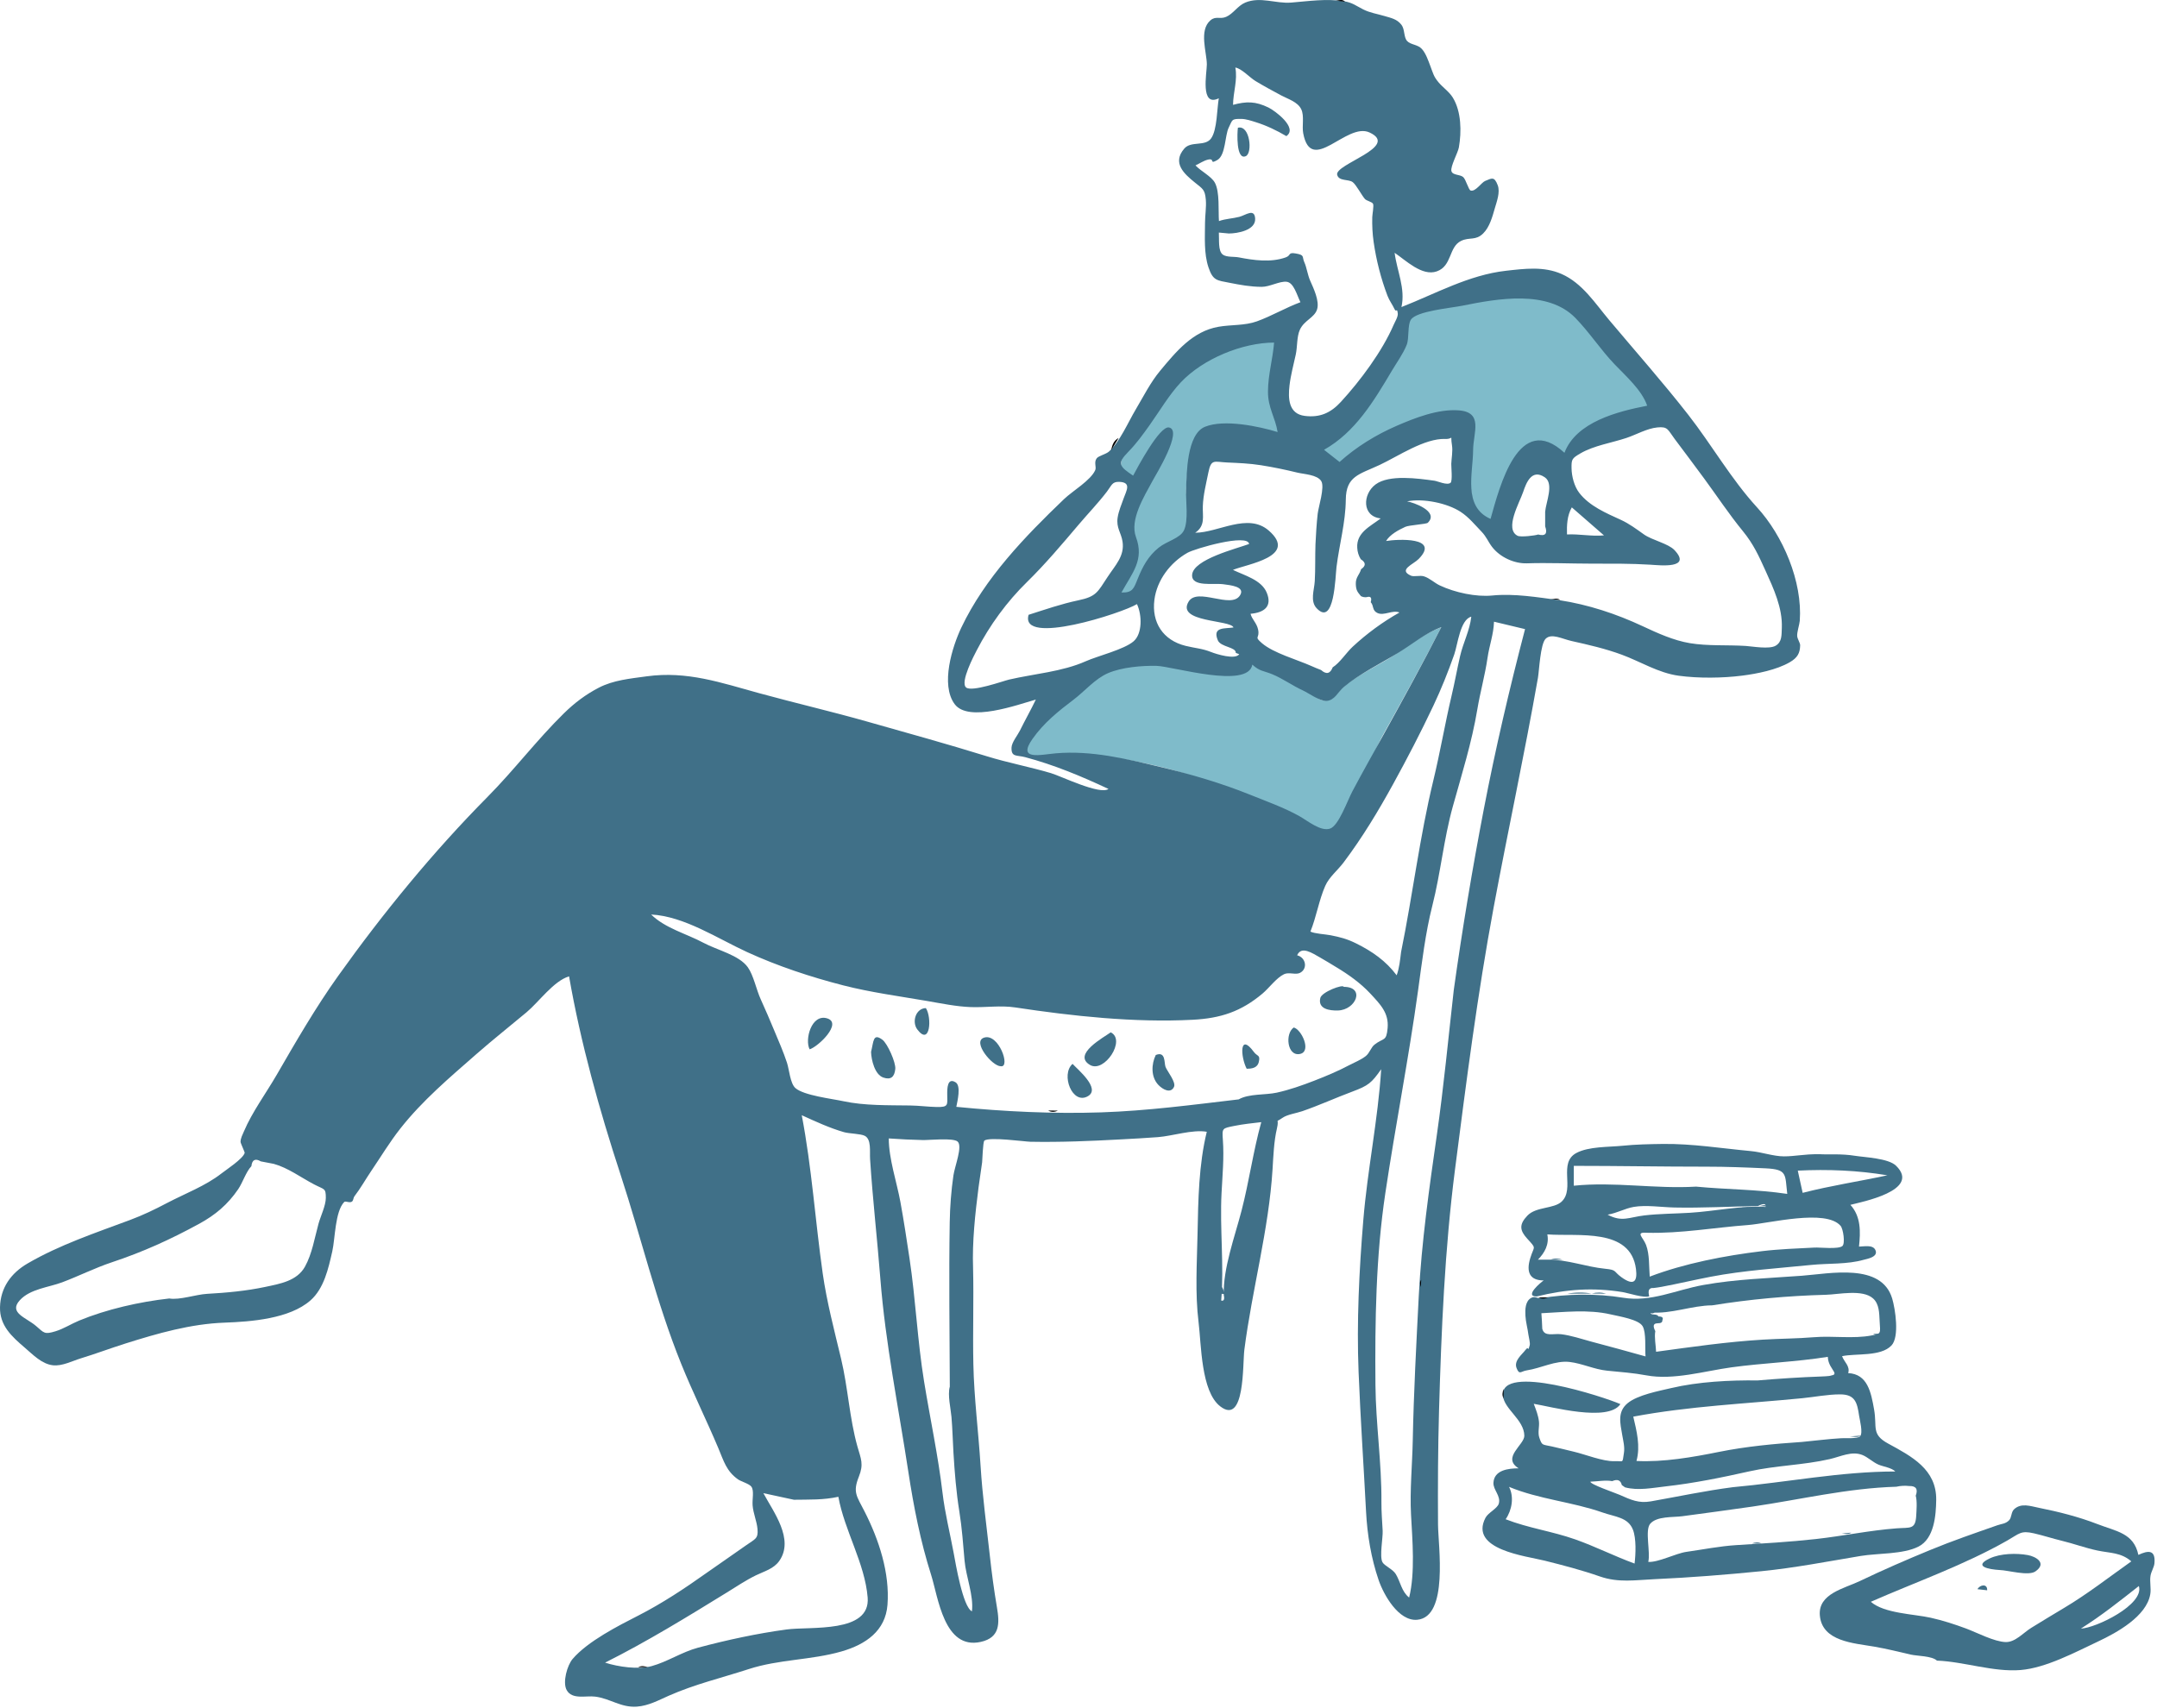 <?xml version="1.0" encoding="utf-8"?>
<svg xmlns="http://www.w3.org/2000/svg" width="889" height="704" viewBox="0 0 889 704" fill="none">
<path fill-rule="evenodd" clip-rule="evenodd" d="M594.005 258.561C586.369 273.489 578.303 288.02 570.158 302.677C565.845 310.435 551.939 342.526 548.348 343.752C544.48 345.072 520.789 331.14 513.989 328.411C501.906 323.561 490.425 318.969 477.804 315.978C463.671 312.629 449.427 310.16 434.767 311.405C428.347 311.951 417.72 313.504 424.101 304.484C428.753 297.907 433.258 291.85 439.576 287.098C444.175 283.639 450.916 277.295 456.3 274.984C461.948 272.56 470.28 273.097 476.351 273.24C482.913 273.395 514.195 283.155 515.916 272.982C519.106 275.885 520.964 274.763 524.62 276.18C528.741 277.778 531.31 280.88 535.402 282.754C538.057 283.97 542.95 288.777 545.902 288.805C549.824 288.844 550.881 285.596 553.698 283.197C560.01 277.823 568.415 274.287 575.263 269.618C581.294 265.505 587.036 261.218 594.005 258.561ZM525.281 140.561C524.745 147.375 526.584 153.708 526.539 160.72C526.52 163.78 526.382 166.839 527.311 169.787C528.145 172.43 527.562 177.177 528.005 179.944C520.199 177.568 505.696 174.044 497.726 177.248C490.106 180.312 489.148 194.479 488.879 201.369C488.696 206.065 490.781 213.3 489.201 217.796C488.464 219.893 488.458 220.57 488.504 220.759L488.51 220.78C488.359 220.702 487.747 220.703 485.59 222.26C483.451 223.802 480.898 224.653 478.784 226.356C474.939 229.457 474.28 232.972 472.383 237.467C470.541 241.832 465.632 245.713 460.151 245.554C464.556 237.571 470.673 230.114 467.163 220.737C464.515 213.66 469.156 205.354 472.807 198.631C474.017 196.404 487.418 179.345 481.479 178.142C477.624 177.36 468.773 195.469 467.079 198.631C462.357 195.438 460.236 191.502 463.87 186.693C466.662 182.999 470.09 179.841 472.807 176.017C477.22 169.811 481.52 162.403 486.76 156.89C495.963 147.21 512.029 140.62 525.281 140.561ZM488.51 220.78C488.561 220.815 488.539 220.849 488.516 220.797L488.51 220.78ZM648.965 129.984C654.846 135.618 662.285 140.291 667.968 146.204C672.942 151.38 679.641 160.086 682.005 167.001C669.878 169.338 649.73 176.497 644.902 189.223C626.042 171.91 618.747 203.561 615.005 216.796C603.967 212.02 606.168 196.12 606.314 186.837C606.428 179.472 610.914 170.756 600.22 170.153C592.23 169.703 584.469 172.958 577.262 176.005C568.269 179.807 558.836 185.496 551.573 192.029L544.005 186.138C556.42 179.168 562.891 165.841 570.158 153.638C572.476 149.748 575.572 145.422 577.262 141.217C578.432 138.309 579.255 132.439 580.537 129.853C582.554 125.789 602.251 124.67 607.469 123.622C621.244 120.857 637.708 119.2 648.965 129.984Z" fill="#7FBBCA"/>
<path fill-rule="evenodd" clip-rule="evenodd" d="M645.826 220.316C650.914 220.055 655.98 221.192 661.068 220.697C656.65 216.848 652.233 213.002 647.815 209.155C645.863 212.582 645.721 216.48 645.826 220.316ZM525.109 141.217C511.939 141.275 495.874 147.89 486.725 157.551C481.878 162.672 477.872 169.547 473.772 175.3C471.023 179.159 468.338 182.884 465 186.276C460.133 191.219 461.527 192.349 467.01 196.072C468.746 192.819 477.948 175.432 481.805 176.214C487.665 177.403 476.347 195.77 475.11 198.058C471.449 204.828 465.537 214.284 468.193 221.423C471.698 230.848 466.616 236.22 462.203 244.25C466.838 244.385 467.294 242.577 468.891 238.625C470.943 233.545 473.181 229.3 477.519 225.788C480.878 223.069 486.372 221.924 487.951 218.64C489.903 214.581 488.678 206.565 488.836 202.049C489.076 195.188 489.094 178.967 496.655 175.918C504.577 172.724 518.82 175.735 526.565 178.101C525.598 172.054 522.548 168.104 522.59 161.385C522.635 154.351 524.572 148.075 525.109 141.217ZM423.933 253.434C430.822 251.253 437.353 248.955 444.441 247.469C451.858 245.912 452.354 244.132 456.535 237.771C459.704 232.95 463.55 229.191 462.652 223.286C462.076 219.498 460.003 217.653 460.626 213.394C461.012 210.754 462.245 207.871 463.135 205.361C464.227 202.281 466.489 198.787 461.229 198.635C458.324 198.551 458.181 200.083 456.216 202.657C452.588 207.41 448.412 211.726 444.551 216.284C437.846 224.199 430.735 232.622 423.25 239.947C415.01 248.008 407.898 257.731 402.572 268.051C401.588 269.956 395.607 281.181 398.159 283.383C400.502 285.404 413.534 280.69 415.911 280.138C426.169 277.757 437.812 276.907 447.503 272.583C452.44 270.379 463.336 267.749 467.236 264.339C470.862 261.17 470.699 253.493 468.595 249.025C462.706 252.688 420.137 266.509 423.933 253.434ZM552.094 190.437C558.968 184.228 567.093 179.247 575.581 175.556C583.173 172.255 592.604 168.575 601.05 169.149C611.574 169.861 607.176 178.338 607.139 185.557C607.09 195.135 602.892 208.933 614.328 213.903C618.062 200.64 625.931 169.278 644.783 186.657C649.601 173.904 666.784 169.589 678.884 167.247C676.69 160.804 670.029 154.972 665.412 150.136C659.636 144.086 655.076 136.996 649.289 131.061C637.857 119.341 617.148 123.105 602.675 126.026C597.845 127 583.84 128.225 581.499 131.773C580.032 133.998 580.852 139.434 579.764 142.154C578.265 145.903 575.704 149.378 573.649 152.84C566.153 165.473 558.526 178.188 545.697 185.421L552.094 190.437ZM594.045 258.495C587.258 261.1 582.265 265.455 576.245 269.122C568.946 273.568 560.386 277.733 553.835 283.226C551.438 285.234 550.091 288.704 546.783 288.929C543.905 289.125 539.52 285.783 536.968 284.613C532.688 282.649 528.6 279.672 524.299 277.92C520.763 276.481 519.199 276.775 516.141 273.977C514.425 284.187 483.216 274.643 476.669 274.487C470.612 274.344 462.301 275.062 456.665 277.495C451.293 279.815 447.094 284.92 442.496 288.399C436.194 293.168 430.18 297.992 425.54 304.594C419.174 313.647 428.778 311.085 435.183 310.538C449.803 309.289 464.024 312.771 478.119 316.131C490.716 319.135 503.158 322.738 515.217 327.608C522 330.347 529.138 332.865 535.517 336.425C538.88 338.303 544.334 342.9 548.192 341.575C551.731 340.36 555.258 330.216 557.403 326.165C561.57 318.3 565.953 310.567 570.255 302.779C578.38 288.068 586.429 273.48 594.045 258.495ZM510.523 453.198C514.706 450.795 521.524 451.443 526.15 450.436C531.377 449.298 536.632 447.445 541.616 445.513C546.663 443.557 551.432 441.555 556.044 439.107C558.153 437.989 560.964 436.886 562.913 435.334C564.484 434.081 565.056 431.756 566.505 430.621C570.283 427.657 571.393 429.517 571.9 423.801C572.449 417.591 568.966 414.075 564.63 409.429C560.747 405.27 555.704 401.676 550.826 398.751C548.668 397.457 546.362 396.001 544.16 394.767C540.829 392.896 536.364 389.787 534.616 393.801C538.257 394.73 539.06 399.381 535.773 401.051C533.969 401.969 531.237 400.621 529.202 401.597C526.061 403.103 523.039 407.306 520.35 409.568C511.524 416.999 503.083 419.785 491.53 420.382C467.391 421.627 442.113 418.874 418.438 415.296C412.345 414.374 406.262 415.373 400.112 415.153C394.128 414.939 387.889 413.63 382.007 412.619C370.677 410.673 358.735 409.072 347.581 406.208C334.091 402.745 320.556 398.264 307.891 392.462C295.743 386.896 282.012 377.699 268.367 376.99C274.189 382.691 282.915 384.887 289.919 388.642C295.643 391.709 304.595 393.679 308.212 398.734C310.566 402.024 311.747 408.067 313.525 411.926C315.492 416.195 317.307 420.532 319.128 424.865C320.957 429.225 322.862 433.587 324.347 438.078C325.267 440.864 325.663 446.639 327.835 448.545C331.299 451.585 342.896 452.934 347.566 453.944C356.284 455.834 366.228 455.582 375.12 455.713C378.795 455.767 382.499 456.269 386.01 456.337C390.941 456.431 390.471 455.577 390.4 451.297C390.36 448.726 390.412 444.051 393.85 446.168C396.193 447.611 394.581 454.001 394.147 456.271C413.775 458.226 434.254 459.209 453.789 458.555C473 457.912 491.546 455.434 510.523 453.198ZM599.164 408.142C602.628 383.271 606.848 357.987 611.572 333.438C616.346 308.632 622.086 284.051 628.542 259.339C624.278 258.318 620.013 257.299 615.748 256.28C615.59 261.487 613.829 266.01 613.078 271.193C612.042 278.348 610.061 285.295 608.875 292.425C606.623 305.98 602.449 319.243 598.772 332.46C595.024 345.936 593.771 359.818 590.328 373.361C587.49 384.519 586.039 396.808 584.455 408.279C580.61 436.105 575.132 463.986 570.963 491.827C567.053 517.929 566.661 544.562 566.886 570.908C567.024 586.993 569.478 603.031 569.349 619.138C569.318 623.119 569.653 627.088 569.86 631.063C570.006 633.868 568.499 641.642 569.777 643.992C570.586 645.479 574.06 646.85 575.29 648.916C577.236 652.183 577.646 656.089 580.771 658.562C583.304 648.345 582.107 634.861 581.553 624.434C581.018 614.388 582.058 604.006 582.263 593.805C582.663 573.795 583.723 554.078 584.749 534.058C585.873 512.104 589.072 489.614 592.195 467.824C595.036 448.012 596.932 427.847 599.164 408.142ZM506.464 96.252C505.091 96.124 503.718 95.997 502.344 95.868C502.549 98.763 501.938 103.449 503.978 104.959C505.524 106.103 508.654 105.727 510.528 106.093C516.67 107.293 523.788 108.298 529.885 106.11C532.254 105.261 530.733 103.929 533.995 104.482C537.925 105.15 536.49 105.772 537.625 108.224C538.499 110.116 538.949 113.335 539.941 115.607C541.269 118.647 543.961 124.086 542.81 127.596C541.692 131.008 537.519 132.039 535.746 135.904C534.426 138.776 534.738 142.952 534.053 146.117C533.139 150.337 531.983 154.541 531.472 158.839C530.83 164.253 531.05 170.607 537.759 171.447C543.986 172.227 548.438 170.226 552.613 165.691C560.588 157.035 569.693 144.814 574.377 133.925C574.924 132.653 576.271 130.529 576.084 129.168C575.713 126.474 575.551 129.2 574.697 127.33C573.882 125.541 572.603 123.918 571.851 121.933C569.146 114.801 567.228 107.326 566.144 99.777C565.652 96.358 565.487 92.98 565.572 89.526C565.599 88.347 566.307 84.807 565.885 84C565.455 83.181 563.211 82.804 562.512 81.992C561.215 80.487 558.988 76.238 557.552 75.112C555.785 73.728 551.832 74.824 551.114 72.071C549.966 67.665 577.138 60.487 564.443 54.608C554.966 50.218 540.429 72.409 537.115 54.947C536.54 51.923 537.635 47.817 536.308 45.045C534.841 41.981 530.85 40.836 528.062 39.345C524.504 37.444 520.909 35.49 517.452 33.409C515.08 31.982 511.663 28.193 509.139 27.846C510.133 32.989 508.227 38.087 508.196 43.219C513.664 41.74 517.427 41.708 522.824 44.34C525.394 45.592 535.078 52.698 530.172 56.116C526.196 53.767 521.944 51.729 517.514 50.347C515.766 49.802 513.584 49.06 511.725 49.022C507.41 48.936 508.017 49.387 506.398 52.64C504.836 55.775 505.171 63.948 501.743 65.95C498.198 68.019 500.932 65.123 497.905 65.791C496.178 66.174 494.297 67.457 492.716 68.183C494.882 70.533 499.253 72.679 500.689 75.29C502.784 79.097 502.058 86.971 502.386 91.135C505.129 90.154 508.016 90.113 510.797 89.384C513.41 88.698 517.035 85.727 517.308 90.094C517.612 94.961 509.919 96.252 506.464 96.252ZM542.165 224.377C542.378 220.172 542.612 215.968 543.08 211.781C543.396 208.969 546.066 200.812 544.557 198.342C542.915 195.656 537.414 195.485 534.767 194.84C529.693 193.603 524.826 192.589 519.668 191.772C514.924 191.022 510.455 190.863 505.675 190.646C500.469 190.411 499.179 189.029 498.028 194.765C497.124 199.276 495.91 203.974 495.742 208.593C495.583 212.927 496.893 216.69 492.596 219.612C502.03 219.612 514.316 211.213 522.924 218.723C535.238 229.463 513.809 232.556 508.158 234.927C512.856 237.21 519.829 239.003 522.04 244.218C524.521 250.062 520.921 252.548 515.411 253.015C515.929 255.268 517.913 256.731 518.504 259.44C519.369 263.412 516.562 262.097 520.143 265.169C524.86 269.213 534.569 271.918 540.352 274.493C541.707 275.099 543.078 275.668 544.464 276.199C546.63 278.128 548.23 277.761 549.264 275.097C552.231 273.219 554.872 269.029 557.504 266.591C563.359 261.168 569.822 256.408 576.781 252.492C573.896 251.298 570.446 253.997 567.678 252.683C565.441 251.621 566.283 249.689 564.944 248.242C565.481 246.355 564.914 245.665 563.242 246.171C562.407 246.261 561.63 246.118 560.911 245.748C559.511 244.013 558.882 243.445 558.789 240.766C558.691 237.923 560.337 236.92 560.969 234.645C563.022 233.245 562.976 231.87 560.829 230.522C559.946 229.079 559.464 227.514 559.385 225.826C558.977 219.556 564.699 217.029 569.063 213.713C561.249 212.854 561.547 203.69 566.954 199.683C572.558 195.53 584.423 197.231 591.199 198.167C592.609 198.361 596.416 200.179 597.841 199.02C598.715 198.309 598.098 192.304 598.138 191.244C598.23 188.838 598.814 185.969 598.431 183.576C597.628 178.563 599.329 181.088 595.721 180.948C587.134 180.615 576.198 188.111 568.644 191.645C560.188 195.601 554.753 196.21 554.665 206.018C554.581 215.306 551.977 224.56 550.84 233.699C550.343 237.691 549.988 258.427 542.683 250.775C539.851 247.807 541.665 243.242 541.875 239.581C542.162 234.544 541.992 229.429 542.165 224.377ZM69.772 535.271C73.953 536.013 80.761 533.613 85.322 533.362C93.296 532.923 101.508 532.164 109.321 530.504C115.433 529.206 122.398 528.063 125.694 522.147C128.64 516.859 129.682 510.238 131.269 504.468C132.111 501.404 134.286 496.961 134.286 493.792C134.286 489.671 133.73 490.483 129.433 488.228C123.993 485.374 118.701 481.398 112.835 479.779C111.06 479.432 109.284 479.092 107.507 478.759C105.208 477.425 103.91 478.081 103.61 480.724C101.366 483.09 100.051 487.451 98.168 490.218C93.876 496.526 88.779 500.826 82.12 504.464C70.137 511.009 58.972 516.06 46.138 520.339C39.065 522.697 32.543 526.006 25.629 528.606C20.091 530.689 12.447 531.323 8.192 535.959C3.392 541.19 10.771 543.092 14.872 546.628C18.232 549.526 18.297 550.191 22.894 548.784C26.319 547.736 29.355 545.732 32.643 544.373C43.908 539.72 57.542 536.624 69.772 535.271ZM327.215 618.243C323.017 617.334 318.818 616.426 314.62 615.52C318.748 623.227 327.432 634.505 321.199 643.426C318.87 646.759 314.996 647.709 311.535 649.4C307.345 651.446 303.478 654.068 299.518 656.506C283.188 666.561 266.592 676.758 249.385 685.386C254.772 687.124 263.054 688.327 268.602 686.812C275.062 685.047 281.043 680.997 287.676 679.226C299.575 676.05 312.099 673.346 324.188 671.717C334.069 670.385 358.803 673.394 357.602 658.533C356.461 644.424 348.033 630.964 345.526 617.016C339.372 618.382 333.502 618.143 327.215 618.243ZM577.454 392.422C582.239 368.936 585.097 345.052 590.742 321.734C593.558 310.102 595.542 298.31 598.292 286.675C599.573 281.262 600.54 275.796 601.786 270.393C603.049 264.923 605.765 259.874 606.387 254.219C601.814 255.351 600.756 265.824 599.37 269.764C596.827 276.993 594.054 283.938 590.787 290.859C585.593 301.859 580.082 312.472 574.223 323.136C568.045 334.385 561.519 345.203 553.801 355.475C551.266 358.85 547.825 361.495 546.19 365.198C543.62 371.022 542.539 377.964 540.084 384.025C541.814 384.902 546.28 385.121 548.4 385.539C552.344 386.318 555.107 387.009 558.895 388.885C565.568 392.188 571.174 396.104 575.633 402.048C576.753 398.997 577.045 395.652 577.454 392.422ZM391.457 571.614C391.378 548.996 391.057 526.183 391.428 503.732C391.53 497.498 392.038 490.772 392.942 484.586C393.509 480.698 396.85 472.432 394.654 470.567C392.777 468.973 382.872 470.023 380.441 469.967C375.726 469.857 371.027 469.647 366.303 469.293C366.303 477.675 369.578 487.194 371.1 495.487C372.518 503.222 373.684 511 374.855 518.77C377.389 535.597 378.11 552.656 380.861 569.529C383.354 584.827 386.643 600.061 388.456 615.356C389.451 623.753 391.464 631.674 393.029 640.066C393.846 644.442 396.826 662.464 400.578 664.237C401.372 657.771 398.131 649.964 397.55 643.427C396.951 636.678 396.487 629.883 395.393 623.098C394.108 615.133 393.459 606.97 392.966 598.907C392.665 593.972 392.574 589.053 392.147 584.123C391.839 580.545 390.485 575.123 391.457 571.614ZM509.332 269.153C509.488 266.69 503.113 266.79 501.926 263.959C499.517 258.21 505.007 259.244 508.382 258.65C507.179 255.453 484.643 256.617 489.894 247.987C493.536 241.999 507.347 251.163 511.038 245.474C513.464 241.736 506.862 241.222 504.243 240.847C500.303 240.283 491.021 242.107 491.326 236.994C491.711 230.57 509.757 226.136 514.819 224.249C514.258 219.85 492.539 226.104 489.396 227.886C482.281 231.923 476.831 239.164 475.787 247.212C474.571 256.577 479.32 263.951 488.673 266.249C492.573 267.207 495.455 267.314 499.063 268.755C501.438 269.701 509.122 272.063 510.749 269.674C510.276 269.5 509.805 269.327 509.332 269.153ZM636.832 210.908C637.192 206.909 640.559 199.382 636.68 196.754C631.252 193.077 629.004 199.137 627.774 202.776C626.27 207.22 619.948 218.098 625.476 220.868C626.761 221.511 632.856 220.762 633.931 220.337C636.925 221.118 637.891 219.996 636.832 216.97V210.908ZM504.374 533.845C504.033 522.915 508.927 509.775 511.7 499.071C514.844 486.942 516.5 474.572 519.83 462.576C516.125 463.022 512.386 463.387 508.726 464.13C503.731 465.144 503.642 464.985 504.001 469.884C504.536 477.24 503.835 484.454 503.455 491.808C502.694 506.533 504.548 521.501 503.315 536.133C504.414 536.412 504.767 535.649 504.374 533.845ZM642.65 247.403C654.649 249.24 666.149 253.044 677.068 258.156C683.087 260.973 689.716 264 696.441 265.125C703.914 266.376 711.839 265.789 719.47 266.272C722.16 266.441 729.232 267.749 731.855 266.166C734.453 264.598 734.25 261.942 734.372 258.775C734.687 250.63 731 242.655 727.685 235.347C724.841 229.078 722.691 224.291 718.278 218.898C712.611 211.971 707.676 204.496 702.369 197.266C698.367 191.816 694.324 186.444 690.245 181.001C687.327 177.104 687.466 175.762 683.068 176.199C678.738 176.629 674.378 179.188 670.299 180.545C664.245 182.559 656.914 183.664 651.393 186.883C647.824 188.965 647.664 189.348 647.706 192.982C647.745 196.366 648.837 200.493 650.86 203.141C655.066 208.637 662.037 211.546 668.019 214.288C671.48 215.873 674.471 218.122 677.552 220.309C680.871 222.668 687.568 224.057 690.108 226.745C697.503 234.573 684.041 233.025 680.28 232.789C672.163 232.279 664.09 232.357 655.913 232.35C646.988 232.344 638.134 231.929 629.334 232.219C624.181 232.389 618.267 229.776 614.928 225.418C613.312 223.308 612.682 221.313 610.568 219.123C607.798 216.255 605.388 213.234 602.018 211.015C596.503 207.385 586.482 205.33 579.917 206.686C582.268 207.014 593.324 210.778 588.457 215.508C587.864 216.084 580.752 216.461 579.207 217.172C576.417 218.453 572.901 220.314 571.265 223.02C576.029 222.221 593.697 221.297 584.684 230.438C582.471 232.682 576.119 234.921 581.525 237.307C582.766 237.855 585.251 237.08 586.849 237.574C589.225 238.309 591.167 240.277 593.393 241.325C599.706 244.303 608.408 246.14 614.996 245.487C624.107 244.583 633.6 246.21 642.65 247.403ZM401.05 522.828C401.361 535.959 400.887 549.168 401.167 562.359C401.466 576.447 403.273 590.253 404.135 604.198C404.908 616.697 406.596 628.957 407.967 641.397C408.755 648.561 409.665 655.413 410.877 662.523C412.013 669.177 412.206 675.04 404.252 676.829C389.043 680.251 386.68 658.372 383.741 649.153C379.353 635.395 376.54 620.952 374.366 606.69C370.319 580.127 364.937 553.935 362.837 527.148C361.544 510.653 359.669 494.326 358.605 477.846C358.396 474.617 359.22 469.641 356.384 468.203C354.678 467.339 349.98 467.332 347.827 466.706C341.828 464.961 336.295 462.391 330.442 459.725C334.596 481.446 335.968 503.058 339.084 524.969C340.737 536.595 343.901 548.642 346.643 560.086C349.484 571.943 350.115 584.711 353.392 596.311C354.836 601.423 356.058 603.507 353.963 608.754C351.393 615.195 353.098 616.737 356.321 623.063C362.25 634.701 366.776 648.437 365.771 661.558C364.951 672.274 356.854 677.883 346.825 680.774C334.279 684.39 321.142 683.962 308.52 688.068C297.523 691.645 286.351 694.287 275.672 699.009C271.366 700.913 267.275 703.172 262.493 703.521C255.936 703.997 251.514 700.192 245.321 699.399C241.45 698.905 235.781 700.752 233.552 696.694C231.783 693.477 233.784 686.457 236.004 683.867C242.238 676.589 254.723 670.248 263.13 665.954C272.82 661.005 282.195 654.809 291.174 648.422C296.615 644.549 302.165 640.832 307.603 636.953C311.2 634.385 312.567 634.368 312.2 630.289C311.907 627.035 310.44 623.88 310.184 620.548C309.988 617.996 310.882 614.518 309.676 612.852C308.789 611.624 305.459 610.758 304.15 609.828C299.362 606.433 298.274 602.234 296.1 597.071C291.161 585.345 285.487 573.947 280.718 562.126C270.478 536.746 264.23 510.058 255.741 484.16C247.069 457.701 239.314 429.924 234.538 402.473C228.146 404.418 222.115 413.024 217.025 417.282C210.148 423.037 203.103 428.603 196.36 434.515C185.307 444.208 174.115 453.634 164.981 465.241C160.58 470.831 156.977 476.848 152.993 482.722C150.692 486.115 148.546 489.955 146.054 493.183C145.654 493.701 145.642 494.765 145.211 495.206C144.261 496.176 142.449 494.884 141.84 495.523C138.085 499.45 138.134 510.601 136.963 515.783C135.351 522.925 133.54 531.137 127.964 536.058C119.35 543.66 103.465 544.838 92.564 545.233C78.574 545.74 65.003 549.638 51.73 553.826C45.539 555.778 39.51 558.062 33.296 559.958C29.722 561.05 25.645 563.226 21.828 562.808C17.225 562.304 13.59 558.43 10.219 555.552C4.825 550.947 -0.17 546.407 0.004 538.852C0.199 530.854 4.531 524.817 11.357 520.844C24.552 513.163 39.31 508.24 53.532 502.933C58.983 500.897 63.649 498.646 68.86 495.906C76.224 492.034 84.7 488.874 91.234 483.762C93.16 482.254 100.239 477.633 100.843 475.249C100.922 474.939 99.153 471.299 99.145 470.722C99.128 469.237 100.007 467.63 100.548 466.359C103.951 458.358 109.659 450.654 114.023 443.11C122.015 429.292 130.038 415.4 139.304 402.404C157.781 376.493 178.537 351.123 200.939 328.504C211.86 317.478 221.297 304.97 232.372 294.096C236.76 289.789 241.392 286.282 246.798 283.486C252.825 280.369 259.59 279.758 266.498 278.807C283.238 276.502 297.218 281.454 312.934 285.764C327.792 289.837 342.666 293.273 357.607 297.515C374.015 302.174 390.255 306.644 406.611 311.721C415.35 314.434 424.341 316.1 433.122 318.703C437.35 319.955 453.335 327.805 456.86 325.227C445.755 320.016 434.378 315.266 422.498 312.121C418.999 311.196 416.764 312.22 416.894 308.202C416.965 306.011 419.428 303.053 420.314 301.249C422.437 296.931 424.841 292.711 426.918 288.38C419.386 290.518 399.141 297.92 393.465 290.268C387.525 282.259 392.484 266.556 396.207 258.714C405.925 238.242 422.452 221.159 438.556 205.728C442.04 202.391 449.549 198.034 451.405 193.785C451.97 192.493 450.741 190.594 452.015 188.916C452.772 187.918 455.815 187.235 457.031 186.159C461.459 182.239 464.992 173.991 468.051 168.852C471.256 163.47 474.143 157.642 478.17 152.813C484.756 144.917 491.556 136.547 502.222 134.7C507.453 133.795 513.009 134.278 518.022 132.471C524.085 130.287 529.846 126.845 535.968 124.582C534.449 121.459 533.218 116.493 530.271 116.153C527.434 115.823 523.273 118.262 520.025 118.244C515.283 118.218 511.234 117.46 506.658 116.556C501.592 115.554 499.923 115.736 498.077 110.241C496.14 104.485 496.628 97.799 496.645 91.82C496.652 88.899 497.232 85.272 496.983 82.404C496.61 78.084 495.769 77.918 492.383 75.17C488.151 71.736 482.934 67.193 488.118 61.228C490.919 58.005 496.675 60.511 499.156 57.048C501.683 53.52 501.561 44.659 502.33 40.515C494.541 44.344 497.397 30.029 497.396 26.585C497.394 21.573 494.035 12.559 498.871 8.389C501.118 6.453 502.787 8.055 505.356 6.942C508.288 5.672 510.134 2.342 513.253 1.051C519.452 -1.516 525.781 1.575 532.146 1.065C539.447 0.48 546.618 -0.649 553.959 0.523C557.437 1.076 558.901 2.397 561.844 3.878C564.674 5.303 567.545 5.692 570.618 6.609C573.354 7.425 575.752 7.837 577.599 10.221C579.061 12.106 578.466 15.278 579.941 16.904C581.396 18.505 584.275 18.273 586.009 20.175C587.674 22 588.67 25.017 589.536 27.289C590.705 30.349 590.842 31.498 592.901 33.947C594.696 36.084 597.28 37.802 598.778 40.24C602.307 45.986 602.397 54.296 601.271 60.76C600.888 62.962 597.698 68.651 598.197 70.525C598.672 72.307 601.664 71.838 603.019 72.966C604.189 73.94 605.219 78.281 606.143 78.546C608.137 79.118 610.597 75.18 612.109 74.589C614.735 73.562 615.834 72.508 617.289 76.379C618.367 79.252 616.865 83.15 616.074 85.892C615.068 89.382 613.956 93.584 611.29 96.223C608.156 99.326 605.647 97.63 602.189 99.3C597.006 101.805 598.535 109.634 592.158 111.872C586.081 114.004 579.385 107.296 574.789 104.212C575.741 111.698 579.325 118.912 577.604 126.584C591.582 121.108 605.406 113.337 620.638 111.624C628.405 110.751 636.251 109.716 643.583 112.941C652.165 116.714 657.424 125.039 663.233 131.956C674.15 144.956 685.352 157.592 695.83 171.01C705.441 183.319 713.544 197.581 724.123 209.107C734.849 220.795 742.945 239.757 741.77 255.942C741.664 257.403 740.533 260.721 740.71 262.297C740.848 263.503 741.945 265.033 741.928 266.006C741.868 269.281 740.785 271.167 737.664 272.984C732.252 276.135 724.188 277.731 718.073 278.513C709.947 279.552 699.995 279.664 691.866 278.554C683.482 277.407 676.112 272.715 668.401 269.878C661.638 267.389 654.845 265.835 647.739 264.248C643.819 263.371 639.479 260.946 637.056 263.294C634.832 265.451 634.37 276.519 633.852 279.462C628.229 311.36 621.547 342.178 615.629 373.915C608.922 409.886 604.335 445.845 599.671 482.122C595.431 515.098 594.045 548.448 593.097 581.393C592.644 597.109 592.579 612.656 592.675 628.385C592.729 637.193 597.132 666.594 584.075 667.719C576.402 668.383 570.264 657.381 568.208 651.382C565.119 642.369 563.51 632.662 563.017 623.193C562.021 604.025 560.715 584.842 559.941 565.665C559.104 544.89 560.169 523.731 561.877 503.023C563.596 482.177 567.927 461.635 569.255 440.758C565.27 446.445 563.994 447.514 557.357 449.991C550.411 452.584 543.729 455.651 536.72 458.069C534.336 458.891 530.615 459.407 528.66 460.753C525.053 463.237 527.423 460.419 526.271 465.254C525.041 470.419 524.809 476.621 524.482 481.928C522.947 506.839 516.046 531.572 512.863 556.35C512.095 562.333 513.191 587.729 502.895 579.725C494.966 573.561 495.123 554.2 493.995 545.131C492.493 533.042 493.33 520.613 493.567 508.451C493.838 494.6 494.07 480.073 497.375 466.548C491.462 465.536 483.237 468.293 477.285 468.757C472.131 469.158 466.995 469.413 461.87 469.695C449.648 470.366 437.06 470.902 424.632 470.662C422.369 470.618 407.588 468.549 405.699 470.217C405.086 470.759 404.898 478.211 404.784 479.121C404.349 482.546 403.759 485.966 403.319 489.372C401.915 500.257 400.648 511.946 401.05 522.828Z" fill="#407088"/>
<path fill-rule="evenodd" clip-rule="evenodd" d="M620.551 626.279C629.878 629.924 639.778 631.247 649.184 634.568C657.593 637.536 665.402 641.527 673.682 644.545C674.167 640.704 674.424 634.199 673.006 630.579C670.998 625.453 665.713 625.327 660.509 623.501C647.843 619.058 634.52 618.121 621.946 612.929C624.099 617.074 623.138 622.561 620.551 626.279ZM781.562 612.874C761.417 613.465 742.166 618.152 722.313 621.052C712.652 622.461 702.982 623.72 693.312 625.037C689.591 625.542 682.809 624.946 680.104 628.167C677.862 630.837 680.319 639.944 679.323 643.856C683.395 644.156 690.624 640.353 695.043 639.723C701.925 638.745 708.716 637.374 715.668 636.938C726.68 636.244 737.5 635.654 748.493 634.428C759.672 633.182 770.489 630.866 781.757 630.02C787.235 629.607 789.439 630.634 789.761 624.852C789.888 622.591 790.198 618.806 789.564 616.577C790.577 613.836 789.678 612.506 786.867 612.584C785.082 612.382 783.314 612.479 781.562 612.874ZM742.6 594.418C748.048 593.908 753.518 593.175 758.979 592.868C760.086 592.805 765.704 593.143 766.621 592.113C767.919 590.657 766.473 585.33 766.235 583.681C765.425 578.076 764.53 574.817 758.415 574.804C753.255 574.792 747.913 575.883 742.773 576.386C719.44 578.673 696.225 579.639 673.149 583.982C674.554 589.963 676.148 596.135 674.468 602.252C685.538 602.823 697.691 600.693 708.51 598.507C719.567 596.274 731.299 595.165 742.6 594.418ZM705.67 538.1C697.333 538.138 688.522 541.81 680.296 540.991C680.173 542.521 682.806 541.251 683.533 542.683C685.086 542.687 685.627 543.194 685.153 544.206C685.181 544.896 684.829 545.301 684.093 545.418C683.73 545.451 683.367 545.481 683.006 545.513C681.415 545.564 681.154 546.637 682.225 548.734C681.765 551.332 682.455 554.631 682.555 557.239C697.338 555.227 711.7 553.135 726.587 552.237C733.616 551.813 740.639 551.815 747.658 551.236C755.382 550.6 763.813 551.964 771.363 550.518C775.4 549.745 774.977 549.799 774.683 544.549C774.503 541.361 774.57 537.575 771.973 535.249C767.637 531.363 757.763 533.609 752.577 533.746C736.96 534.158 721.078 535.609 705.67 538.1ZM714.203 613.061C736.536 611.033 758.7 606.591 781.16 606.591C779.572 605.004 776.113 604.595 774.137 603.729C771.883 602.743 769.756 600.642 767.554 599.78C763.135 598.05 758.638 600.454 754.099 601.492C743.15 603.999 731.916 604.085 720.949 606.544C709.612 609.086 698.127 611.429 686.58 612.722C681.082 613.337 675.183 614.584 669.75 613.132C669.31 612.816 668.866 612.501 668.426 612.186C667.951 610.164 666.633 609.625 664.471 610.567C661.725 610.044 658.229 610.719 655.464 610.788C655.352 611.892 665.564 615.355 667.512 616.212C672.203 618.278 675.385 619.791 680.396 618.906C691.679 616.913 702.777 614.534 714.203 613.061ZM635.642 547.768C636.515 551.171 640.18 549.623 643.335 549.998C647.569 550.499 651.783 551.96 655.885 553.062C663.333 555.064 670.785 557.038 678.202 559.154C677.91 556.157 678.573 549.339 676.989 546.681C675.328 543.894 667.453 542.673 663.785 541.823C654.541 539.685 644.667 540.902 635.276 541.352C635.441 543.488 635.565 545.626 635.642 547.768ZM724.439 569.053C733.21 568.31 741.991 567.733 750.787 567.424C760.844 567.072 753.534 565.465 753.322 559.331C740.104 561.44 726.77 561.856 713.593 563.658C702.677 565.153 689.672 569.054 678.537 566.958C673.286 565.97 667.923 565.589 662.337 565.031C657.066 564.504 652.093 562.048 646.886 561.438C641.042 560.753 635.071 564.039 629.257 564.906C626.792 565.275 626.22 566.946 625.056 563.98C623.85 560.903 627.306 558.388 628.667 556.549C630.256 554.4 629.596 557.889 630.479 554.533C630.726 553.592 630.055 551.23 629.932 550.216C629.621 547.655 628.816 544.876 628.691 542.32C628.575 539.973 628.555 536.389 631.104 535.018C632.659 534.182 633.762 535.402 635.118 535.166C645.703 533.325 658.153 533.174 668.888 534.951C680.525 536.876 690.541 531.778 702.011 529.711C715.466 527.287 729.063 526.924 742.635 525.899C754.24 525.024 775.442 520.482 779.863 535.304C781.115 539.504 782.939 551.065 779.57 554.639C775.151 559.331 764.918 557.834 759.203 559.053C760.058 561.485 762.602 563.138 761.722 566.034C769.731 566.413 771.147 573.977 772.402 581.04C773.7 588.346 771.167 591.251 778.15 595.056C787.883 600.358 798.193 605.713 798.002 618.342C797.907 624.692 797.196 634.268 790.676 637.563C784.299 640.785 773.913 640.241 766.884 641.41C753.272 643.677 739.612 646.337 725.917 647.697C711.335 649.147 696.51 650.336 681.903 650.984C673.945 651.338 667.07 652.54 659.384 649.862C651.827 647.229 644.435 645.307 636.638 643.352C628.941 641.424 605.378 638.826 612.244 625.663C613.342 623.557 617.097 621.882 617.704 619.89C618.682 616.678 615.377 614.17 615.516 611.267C615.768 605.956 621.76 605.289 625.898 605.289C618.806 600.853 628.304 595.601 628.248 591.836C628.148 585.2 619.896 580.894 619.429 575.331C618.294 561.796 661.233 575.89 667.842 578.818C662.755 586.361 639.155 579.834 632.126 578.69C633.085 581.208 634.001 583.473 634.279 586.052C634.504 588.153 633.701 590.554 634.436 592.669C635.596 596.014 635.556 595.374 639.662 596.285C642.701 596.959 645.705 597.739 648.733 598.453C653.385 599.551 660.702 602.496 665.311 602.335C669.353 602.194 668.555 603.447 669.296 598.957C669.695 596.544 669.015 593.979 668.608 591.616C667.759 586.661 666.517 581.973 670.844 578.418C674.969 575.028 683.665 573.415 688.724 572.219C699.955 569.566 712.916 568.916 724.439 569.053Z" fill="#407088"/>
<path fill-rule="evenodd" clip-rule="evenodd" d="M777.88 484.497C765.683 482.453 753.291 481.95 740.95 482.569C741.619 485.623 742.288 488.676 742.958 491.727C754.519 488.75 766.247 487.006 777.88 484.497ZM678.703 508.185C673.812 507.827 677.215 510.014 678.422 513.216C679.907 517.149 679.589 522.122 679.93 526.262C694.241 520.805 710.892 517.611 726.108 515.774C733.324 514.904 740.644 514.654 747.901 514.282C750.045 514.172 757.792 515.07 759.361 513.627C760.526 512.553 759.708 506.633 758.589 505.326C752.499 498.228 728.956 504.357 720.439 504.993C706.474 506.036 692.765 508.532 678.703 508.185ZM699.029 489.16C711.701 490.378 723.937 490.262 736.609 492.16C735.649 484.105 736.797 482.049 727.659 481.622C719.516 481.242 711.399 480.934 703.293 480.938C685.067 480.948 666.883 480.6 648.636 480.6V488.786C665.512 487.057 682.12 490.178 699.029 489.16ZM638.094 519.263C646.091 519.229 653.65 522.247 661.648 523.029C666.435 523.497 664.931 524.091 668.252 526.494C673.424 530.238 674.914 528.244 674.265 523.156C672.068 505.947 650.279 509.806 637.723 508.85C638.548 512.953 636.651 516.434 633.857 519.263H638.094ZM724.536 497.168C713.033 497.355 701.516 498.008 690.094 497.77C684.981 497.663 678.357 496.65 673.346 497.521C669.675 498.16 666.605 500.029 662.579 500.724C668.492 503.91 671.491 501.757 677.708 501.032C683.921 500.309 690.225 500.323 696.463 499.946C706.706 499.325 717.625 496.872 727.717 497.539C727.901 496.117 726.842 495.994 724.536 497.168ZM633.3 534.44C628.022 534.429 635.283 528.427 636.237 527.831C630.393 527.831 628.979 524.327 630.672 518.697C632.267 513.393 633.447 515.017 629.434 510.601C626.413 507.275 625.955 504.825 629.517 501.108C633.141 497.326 640.481 498.396 643.692 495.273C649.159 489.96 642.104 479.376 649.679 475.305C654.8 472.555 663.053 472.896 668.707 472.314C674.171 471.753 679.827 471.644 685.327 471.57C697.318 471.406 709.773 473.417 721.71 474.523C726.062 474.926 730.955 476.684 735.243 476.688C739.616 476.693 744.196 475.718 748.711 475.83C753.959 475.962 759.016 475.575 764.428 476.437C768.576 477.098 778.259 477.445 781.428 480.528C791.991 490.801 766.943 495.519 762.634 496.674C767.02 501.479 766.838 507.83 766.176 513.879C768.264 513.879 771.864 512.971 772.944 515.312C774.287 518.22 769.319 518.976 768.144 519.315C761.386 521.266 753.477 520.732 746.513 521.441C732.59 522.857 718.835 523.675 705.056 526.312C698.342 527.598 691.667 529.189 684.957 530.44C683.799 530.657 682.634 530.83 681.464 530.961C679.668 530.807 679.087 531.934 679.721 534.347C677.858 535.256 670.914 532.99 668.767 532.643C656.475 530.648 645.478 531.477 633.3 534.44Z" fill="#407088"/>
<path fill-rule="evenodd" clip-rule="evenodd" d="M881.519 653.806C873.591 660.045 866.221 665.932 857.635 671.354C863.704 671.164 883.889 661.485 881.519 653.806ZM878.423 643.637C874.095 639.918 869.797 640.299 864.441 639.172C859.509 638.134 854.716 636.347 849.794 635.157C845.931 634.224 842.108 632.962 838.259 632.08C832.823 630.834 832.287 632.205 827.289 635.053C809.563 645.156 789.726 652.105 771.055 660.304C776.537 665.131 788.869 665.339 795.72 666.878C800.723 668 805.483 669.535 810.274 671.312C814.736 672.969 821.924 676.779 826.628 676.905C830.6 677.013 833.829 673.104 837.248 670.999C841.746 668.229 846.224 665.508 850.757 662.806C860.35 657.091 869.319 650.086 878.423 643.637ZM798.312 684.557C796.266 682.588 790.107 682.675 787.541 682.074C782.487 680.893 777.507 679.665 772.385 678.779C764.074 677.341 750.945 676.697 750.042 665.915C749.29 656.954 760.117 654.828 766.45 651.792C775.973 647.225 785.689 643.01 795.454 638.983C804.609 635.208 813.898 632.016 823.22 628.754C825.038 628.117 826.514 628.205 827.998 626.75C829.169 625.601 828.808 623.372 830.091 622.173C833.029 619.425 836.842 620.87 840.373 621.575C848.392 623.174 856.718 625.275 864.363 628.241C872.308 631.325 879.414 631.968 881.322 640.975C885.384 639.069 888.44 638.792 887.954 644.393C887.812 646.039 886.617 647.828 886.33 649.525C885.908 652.027 886.647 654.665 886.229 657.173C884.709 666.294 872.411 673.05 864.79 676.632C855.393 681.048 843.268 687.573 832.776 688.434C821.596 689.354 809.412 684.963 798.312 684.557Z" fill="#407088"/>
<path fill-rule="evenodd" clip-rule="evenodd" d="M656.005 533.239C652.672 533.26 649.336 533.281 646.005 533.302C649.331 532.677 652.665 532.67 656.005 533.239Z" fill="#407088"/>
<path fill-rule="evenodd" clip-rule="evenodd" d="M461.005 180.561C460.005 182.226 459.006 183.892 458.005 185.561C458.346 183.412 459.108 181.572 461.005 180.561Z" fill="black"/>
<path fill-rule="evenodd" clip-rule="evenodd" d="M656.005 581.035C658.009 581.053 660.012 581.069 662.005 581.088C659.997 581.072 658.002 581.054 656.005 581.035Z" fill="#407088"/>
<path fill-rule="evenodd" clip-rule="evenodd" d="M702.005 472.25C699.67 472.124 697.338 471.997 695.005 471.871C697.338 471.997 699.67 472.124 702.005 472.25Z" fill="#407088"/>
<path fill-rule="evenodd" clip-rule="evenodd" d="M662.005 533.289C660.004 533.27 658.003 533.252 656.005 533.233C658.012 532.686 660.013 532.705 662.005 533.289Z" fill="#407088"/>
<path fill-rule="evenodd" clip-rule="evenodd" d="M741.589 249.561C741.533 247.56 741.477 245.559 741.42 243.561C741.478 245.563 741.533 247.561 741.589 249.561Z" fill="black"/>
<path fill-rule="evenodd" clip-rule="evenodd" d="M401.566 551.561C401.525 549.893 401.484 548.226 401.443 546.561C401.485 548.229 401.525 549.894 401.566 551.561Z" fill="black"/>
<path fill-rule="evenodd" clip-rule="evenodd" d="M456.005 470.059C457.343 470.06 458.678 470.061 460.005 470.064C458.666 470.064 457.335 470.061 456.005 470.059Z" fill="black"/>
<path fill-rule="evenodd" clip-rule="evenodd" d="M635.005 110.881C633.337 111.002 631.671 111.122 630.005 111.243C631.672 111.122 633.339 111.002 635.005 110.881Z" fill="black"/>
<path fill-rule="evenodd" clip-rule="evenodd" d="M761.005 476.08C759.005 476.067 757.004 476.054 755.005 476.041C757.004 476.054 759.005 476.067 761.005 476.08Z" fill="#407088"/>
<path fill-rule="evenodd" clip-rule="evenodd" d="M592.58 599.561C592.53 598.225 592.479 596.889 592.431 595.561C592.48 596.897 592.53 598.23 592.58 599.561Z" fill="black"/>
<path fill-rule="evenodd" clip-rule="evenodd" d="M594.559 548.561C594.523 547.226 594.487 545.891 594.451 544.561C594.488 545.895 594.524 547.228 594.559 548.561Z" fill="black"/>
<path fill-rule="evenodd" clip-rule="evenodd" d="M560.433 571.561C560.481 572.896 560.53 574.231 560.577 575.561C560.529 574.224 560.481 572.893 560.433 571.561Z" fill="black"/>
<path fill-rule="evenodd" clip-rule="evenodd" d="M464.005 469.082C465.009 469.068 466.011 469.055 467.005 469.041C465.999 469.055 465.002 469.068 464.005 469.082Z" fill="black"/>
<path fill-rule="evenodd" clip-rule="evenodd" d="M754.005 521.126C755.007 521.083 756.01 521.039 757.005 520.996C755.999 521.04 755.001 521.083 754.005 521.126Z" fill="#407088"/>
<path fill-rule="evenodd" clip-rule="evenodd" d="M562.419 603.561C562.476 604.895 562.533 606.231 562.59 607.561C562.533 606.222 562.476 604.891 562.419 603.561Z" fill="black"/>
<path fill-rule="evenodd" clip-rule="evenodd" d="M669.606 596.561C669.539 597.897 669.471 599.231 669.404 600.561C669.471 599.225 669.539 597.893 669.606 596.561Z" fill="#407088"/>
<path fill-rule="evenodd" clip-rule="evenodd" d="M554.349 0.708C552.937 0.528 551.523 0.35 550.109 0.17C551.511 0.494 553.046 -0.708 554.349 0.708Z" fill="black"/>
<path fill-rule="evenodd" clip-rule="evenodd" d="M493.562 513.561C493.524 514.896 493.486 516.231 493.447 517.561C493.484 516.223 493.523 514.892 493.562 513.561Z" fill="black"/>
<path fill-rule="evenodd" clip-rule="evenodd" d="M407.607 635.561C407.539 634.226 407.469 632.892 407.401 631.561C407.47 632.895 407.539 634.228 407.607 635.561Z" fill="black"/>
<path fill-rule="evenodd" clip-rule="evenodd" d="M731.005 523.093C732.01 523.072 733.012 523.05 734.005 523.031C732.998 523.053 732.002 523.073 731.005 523.093Z" fill="#407088"/>
<path fill-rule="evenodd" clip-rule="evenodd" d="M391.494 280.561C391.502 281.896 391.509 283.232 391.515 284.561C391.507 283.224 391.501 281.892 391.494 280.561Z" fill="black"/>
<path fill-rule="evenodd" clip-rule="evenodd" d="M370.513 580.561C370.509 581.896 370.504 583.232 370.497 584.561C370.501 583.224 370.507 581.892 370.513 580.561Z" fill="black"/>
<path fill-rule="evenodd" clip-rule="evenodd" d="M619.747 572.561C619.711 573.895 619.676 575.231 619.638 576.561C619.09 575.189 619.152 573.86 619.747 572.561Z" fill="black"/>
<path fill-rule="evenodd" clip-rule="evenodd" d="M593.52 566.561C593.509 565.226 593.499 563.891 593.488 562.561C593.499 563.898 593.509 565.229 593.52 566.561Z" fill="black"/>
<path fill-rule="evenodd" clip-rule="evenodd" d="M798.005 685.02C799.009 685.047 800.013 685.075 801.005 685.103C799.997 685.076 799.001 685.048 798.005 685.02Z" fill="black"/>
<path fill-rule="evenodd" clip-rule="evenodd" d="M762.005 558.078C762.673 558.066 763.344 558.055 764.005 558.043C763.332 558.055 762.669 558.066 762.005 558.078Z" fill="#407088"/>
<path fill-rule="evenodd" clip-rule="evenodd" d="M737.005 561.063C737.676 561.061 738.344 561.06 739.005 561.059C738.334 561.061 737.669 561.062 737.005 561.063Z" fill="#407088"/>
<path fill-rule="evenodd" clip-rule="evenodd" d="M347.564 567.561C347.524 566.56 347.483 565.559 347.444 564.561C347.485 565.562 347.525 566.562 347.564 567.561Z" fill="black"/>
<path fill-rule="evenodd" clip-rule="evenodd" d="M757.005 566.803C756.136 567.682 755.019 567.163 754.005 567.219C755.005 567.08 756.006 566.942 757.005 566.803Z" fill="#407088"/>
<path fill-rule="evenodd" clip-rule="evenodd" d="M638.005 534.809C636.685 535.433 635.35 535.519 634.005 534.852C635.339 534.838 636.672 534.824 638.005 534.809Z" fill="black"/>
<path fill-rule="evenodd" clip-rule="evenodd" d="M725.005 569.079C723.671 569.068 722.337 569.057 721.005 569.045C722.339 569.057 723.672 569.068 725.005 569.079Z" fill="#407088"/>
<path fill-rule="evenodd" clip-rule="evenodd" d="M669.005 534.242C667.672 534.121 666.337 534 665.005 533.879C666.337 534 667.672 534.121 669.005 534.242Z" fill="#407088"/>
<path fill-rule="evenodd" clip-rule="evenodd" d="M363.544 529.561C363.519 530.563 363.492 531.564 363.465 532.561C363.49 531.557 363.517 530.558 363.544 529.561Z" fill="black"/>
<path fill-rule="evenodd" clip-rule="evenodd" d="M593.428 583.561C593.48 582.558 593.531 581.556 593.582 580.561C593.531 581.564 593.48 582.562 593.428 583.561Z" fill="black"/>
<path fill-rule="evenodd" clip-rule="evenodd" d="M731.005 525.893C729.672 526.005 728.338 526.117 727.005 526.229C728.339 526.117 729.672 526.005 731.005 525.893Z" fill="#407088"/>
<path fill-rule="evenodd" clip-rule="evenodd" d="M401.546 522.561C401.519 521.559 401.491 520.557 401.463 519.561C401.49 520.565 401.519 521.563 401.546 522.561Z" fill="black"/>
<path fill-rule="evenodd" clip-rule="evenodd" d="M568.623 445.561C568.544 446.563 568.465 447.563 568.387 448.561C568.466 447.559 568.545 446.56 568.623 445.561Z" fill="black"/>
<path fill-rule="evenodd" clip-rule="evenodd" d="M751.005 475.821C749.669 476.513 748.336 476.426 747.005 475.814C748.338 475.816 749.672 475.819 751.005 475.821Z" fill="#407088"/>
<path fill-rule="evenodd" clip-rule="evenodd" d="M592.593 614.561C592.533 613.559 592.475 612.558 592.416 611.561C592.475 612.563 592.533 613.561 592.593 614.561Z" fill="black"/>
<path fill-rule="evenodd" clip-rule="evenodd" d="M592.567 622.561C592.525 621.56 592.482 620.559 592.441 619.561C592.484 620.562 592.526 621.561 592.567 622.561Z" fill="black"/>
<path fill-rule="evenodd" clip-rule="evenodd" d="M403.483 490.561C403.498 489.559 403.511 488.557 403.525 487.561C403.51 488.565 403.497 489.562 403.483 490.561Z" fill="black"/>
<path fill-rule="evenodd" clip-rule="evenodd" d="M688.005 650.088C688.674 650.069 689.343 650.05 690.005 650.033C689.332 650.053 688.669 650.07 688.005 650.088Z" fill="#407088"/>
<path fill-rule="evenodd" clip-rule="evenodd" d="M365.586 658.561C365.532 657.559 365.478 656.558 365.424 655.561C365.479 656.562 365.532 657.562 365.586 658.561Z" fill="black"/>
<path fill-rule="evenodd" clip-rule="evenodd" d="M582.005 667.041C582.675 667.055 583.345 667.067 584.005 667.082C583.332 667.069 582.669 667.055 582.005 667.041Z" fill="black"/>
<path fill-rule="evenodd" clip-rule="evenodd" d="M727.005 475.213C725.672 475.112 724.338 475.011 723.005 474.91C724.338 475.011 725.672 475.112 727.005 475.213Z" fill="#407088"/>
<path fill-rule="evenodd" clip-rule="evenodd" d="M734.005 476.269L731.005 475.854L734.005 476.269Z" fill="#407088"/>
<path fill-rule="evenodd" clip-rule="evenodd" d="M582.421 581.561C582.478 578.559 582.533 575.559 582.589 572.561C582.532 575.562 582.477 578.561 582.421 581.561Z" fill="black"/>
<path fill-rule="evenodd" clip-rule="evenodd" d="M504.453 471.561C504.487 473.895 504.521 476.23 504.557 478.561C504.523 476.223 504.488 473.892 504.453 471.561Z" fill="black"/>
<path fill-rule="evenodd" clip-rule="evenodd" d="M332.005 618.031C330.336 618.051 328.664 618.071 327.005 618.093C328.679 618.073 330.342 618.052 332.005 618.031Z" fill="black"/>
<path fill-rule="evenodd" clip-rule="evenodd" d="M469.005 419.1C467.334 419.074 465.664 419.047 464.005 419.023C465.68 419.05 467.343 419.075 469.005 419.1Z" fill="black"/>
<path fill-rule="evenodd" clip-rule="evenodd" d="M426.005 458.064C427.673 458.063 429.339 458.061 431.005 458.059C429.338 458.06 427.672 458.062 426.005 458.064Z" fill="black"/>
<path fill-rule="evenodd" clip-rule="evenodd" d="M448.005 418.029C446.667 418.051 445.33 418.074 444.005 418.095C445.347 418.073 446.676 418.051 448.005 418.029Z" fill="black"/>
<path fill-rule="evenodd" clip-rule="evenodd" d="M340.005 618.072C338.668 618.065 337.331 618.058 336.005 618.051C337.347 618.059 338.676 618.065 340.005 618.072Z" fill="black"/>
<path fill-rule="evenodd" clip-rule="evenodd" d="M520.005 107.236C521.671 107.12 523.339 107.005 525.005 106.889C523.338 107.005 521.671 107.12 520.005 107.236Z" fill="black"/>
<path fill-rule="evenodd" clip-rule="evenodd" d="M542.412 224.561C542.474 222.893 542.536 221.226 542.598 219.561C542.535 221.229 542.474 222.895 542.412 224.561Z" fill="black"/>
<path fill-rule="evenodd" clip-rule="evenodd" d="M502.005 240.061C501.001 240.061 499.998 240.062 499.005 240.063C500.012 240.063 501.008 240.062 502.005 240.061Z" fill="black"/>
<path fill-rule="evenodd" clip-rule="evenodd" d="M417.005 415.045C416.001 415.056 414.998 415.067 414.005 415.078C415.012 415.068 416.008 415.057 417.005 415.045Z" fill="black"/>
<path fill-rule="evenodd" clip-rule="evenodd" d="M394.005 455.898C395.339 456.006 396.672 456.115 398.005 456.223C396.671 456.115 395.339 456.006 394.005 455.898Z" fill="black"/>
<path fill-rule="evenodd" clip-rule="evenodd" d="M391.474 506.561C391.495 505.226 391.517 503.892 391.537 502.561C391.516 503.897 391.495 505.229 391.474 506.561Z" fill="black"/>
<path fill-rule="evenodd" clip-rule="evenodd" d="M506.005 453.257C507.337 453.126 508.672 452.996 510.005 452.865C508.671 452.996 507.337 453.126 506.005 453.257Z" fill="black"/>
<path fill-rule="evenodd" clip-rule="evenodd" d="M597.386 429.561C597.466 428.226 597.545 426.891 597.624 425.561C597.545 426.896 597.465 428.229 597.386 429.561Z" fill="black"/>
<path fill-rule="evenodd" clip-rule="evenodd" d="M615.005 245.217C616.339 245.113 617.671 245.009 619.005 244.906C617.671 245.009 616.339 245.113 615.005 245.217Z" fill="black"/>
<path fill-rule="evenodd" clip-rule="evenodd" d="M479.005 420.076C478.002 420.066 476.998 420.056 476.005 420.047C477.012 420.056 478.009 420.066 479.005 420.076Z" fill="black"/>
<path fill-rule="evenodd" clip-rule="evenodd" d="M391.579 581.561C391.529 580.559 391.48 579.558 391.432 578.561C391.48 579.562 391.529 580.562 391.579 581.561Z" fill="black"/>
<path fill-rule="evenodd" clip-rule="evenodd" d="M503.697 530.561C505.883 535.98 504.656 532.143 504.712 533.394C502.85 533.644 502.511 532.699 503.697 530.561Z" fill="#407088"/>
<path fill-rule="evenodd" clip-rule="evenodd" d="M412.005 415.117C411.003 415.081 409.998 415.045 409.005 415.008C410.014 415.044 411.008 415.08 412.005 415.117Z" fill="black"/>
<path fill-rule="evenodd" clip-rule="evenodd" d="M616.41 313.561C616.473 312.227 616.537 310.893 616.599 309.561C616.536 310.896 616.472 312.228 616.41 313.561Z" fill="black"/>
<path fill-rule="evenodd" clip-rule="evenodd" d="M391.51 571.561C391.507 570.226 391.503 568.893 391.5 567.561C391.503 568.898 391.506 570.229 391.51 571.561Z" fill="black"/>
<path fill-rule="evenodd" clip-rule="evenodd" d="M391.4 541.561C391.469 540.56 391.54 539.559 391.609 538.561C391.539 539.563 391.469 540.562 391.4 541.561Z" fill="black"/>
<path fill-rule="evenodd" clip-rule="evenodd" d="M599.365 410.561C599.458 409.56 599.552 408.559 599.645 407.561C599.552 408.563 599.458 409.562 599.365 410.561Z" fill="black"/>
<path fill-rule="evenodd" clip-rule="evenodd" d="M378.371 544.561C378.46 545.563 378.55 546.565 378.639 547.561C378.549 546.56 378.46 545.56 378.371 544.561Z" fill="black"/>
<path fill-rule="evenodd" clip-rule="evenodd" d="M376.356 536.561C376.455 537.561 376.553 538.563 376.652 539.561C376.553 538.557 376.455 537.559 376.356 536.561Z" fill="black"/>
<path fill-rule="evenodd" clip-rule="evenodd" d="M576.393 399.561C576.468 398.56 576.542 397.56 576.617 396.561C576.541 397.562 576.467 398.561 576.393 399.561Z" fill="black"/>
<path fill-rule="evenodd" clip-rule="evenodd" d="M66.005 535.219C67.337 535.114 68.671 535.008 70.005 534.904C68.668 535.009 67.336 535.114 66.005 535.219Z" fill="black"/>
<path fill-rule="evenodd" clip-rule="evenodd" d="M567.562 559.561C567.523 560.563 567.484 561.566 567.447 562.561C567.486 561.556 567.524 560.559 567.562 559.561Z" fill="black"/>
<path fill-rule="evenodd" clip-rule="evenodd" d="M583.394 562.561C583.468 561.56 583.542 560.559 583.617 559.561C583.542 560.562 583.468 561.561 583.394 562.561Z" fill="black"/>
<path fill-rule="evenodd" clip-rule="evenodd" d="M577.347 395.561C577.452 394.559 577.559 393.559 577.663 392.561C577.558 393.563 577.452 394.562 577.347 395.561Z" fill="black"/>
<path fill-rule="evenodd" clip-rule="evenodd" d="M74.005 534.258C75.339 534.127 76.672 533.996 78.005 533.865C76.672 533.996 75.337 534.127 74.005 534.258Z" fill="black"/>
<path fill-rule="evenodd" clip-rule="evenodd" d="M498.005 419.051C497.336 419.058 496.665 419.066 496.005 419.073C496.678 419.066 497.341 419.058 498.005 419.051Z" fill="black"/>
<path fill-rule="evenodd" clip-rule="evenodd" d="M391.51 532.561C391.507 531.558 391.503 530.558 391.5 529.561C391.503 530.564 391.507 531.561 391.51 532.561Z" fill="black"/>
<path fill-rule="evenodd" clip-rule="evenodd" d="M585.583 530.561C585.228 529.527 585.054 528.508 585.739 527.561C585.687 528.562 585.635 529.561 585.583 530.561Z" fill="black"/>
<path fill-rule="evenodd" clip-rule="evenodd" d="M568.547 511.561C568.519 512.561 568.489 513.564 568.462 514.561C568.491 513.557 568.519 512.559 568.547 511.561Z" fill="black"/>
<path fill-rule="evenodd" clip-rule="evenodd" d="M569.411 610.561C569.473 611.561 569.536 612.564 569.598 613.561C569.536 612.559 569.473 611.559 569.411 610.561Z" fill="black"/>
<path fill-rule="evenodd" clip-rule="evenodd" d="M643.005 246.848C644.006 246.991 645.006 247.134 646.005 247.275C645.004 247.132 644.005 246.99 643.005 246.848Z" fill="black"/>
<path fill-rule="evenodd" clip-rule="evenodd" d="M639.005 246.941C640.347 247.022 641.821 246.377 643.005 247.322L639.005 246.941Z" fill="black"/>
<path fill-rule="evenodd" clip-rule="evenodd" d="M468.005 458.071C469.338 458.065 470.673 458.058 472.005 458.051C470.672 458.058 469.338 458.065 468.005 458.071Z" fill="black"/>
<path fill-rule="evenodd" clip-rule="evenodd" d="M498.005 245.889L502.005 246.236C500.67 246.12 499.339 246.005 498.005 245.889Z" fill="black"/>
<path fill-rule="evenodd" clip-rule="evenodd" d="M432.005 457.801C433.34 457.807 434.672 457.813 436.005 457.819C434.666 458.463 433.333 458.526 432.005 457.801Z" fill="black"/>
<path fill-rule="evenodd" clip-rule="evenodd" d="M395.62 625.561C395.544 624.557 395.468 623.557 395.391 622.561C395.468 623.564 395.544 624.561 395.62 625.561Z" fill="black"/>
<path fill-rule="evenodd" clip-rule="evenodd" d="M541.482 247.561C541.497 246.559 541.511 245.558 541.526 244.561C541.511 245.564 541.497 246.563 541.482 247.561Z" fill="black"/>
<path fill-rule="evenodd" clip-rule="evenodd" d="M457.005 458.223C458.339 458.116 459.672 458.008 461.005 457.9C459.671 458.008 458.339 458.116 457.005 458.223Z" fill="black"/>
<path fill-rule="evenodd" clip-rule="evenodd" d="M570.472 634.561C570.494 635.562 570.517 636.563 570.539 637.561C570.517 636.557 570.494 635.559 570.472 634.561Z" fill="black"/>
<path fill-rule="evenodd" clip-rule="evenodd" d="M574.005 222.252C575.338 222.125 576.672 221.998 578.005 221.871C576.672 221.998 575.338 222.125 574.005 222.252Z" fill="black"/>
<path fill-rule="evenodd" clip-rule="evenodd" d="M591.368 477.561C591.46 476.56 591.552 475.559 591.642 474.561C591.551 475.563 591.459 476.561 591.368 477.561Z" fill="black"/>
<path fill-rule="evenodd" clip-rule="evenodd" d="M637.391 210.561C637.468 209.559 637.544 208.559 637.62 207.561C637.544 208.562 637.467 209.561 637.391 210.561Z" fill="black"/>
<path fill-rule="evenodd" clip-rule="evenodd" d="M542.476 124.561C542.495 125.561 542.513 126.563 542.534 127.561C542.515 126.557 542.496 125.559 542.476 124.561Z" fill="black"/>
<path fill-rule="evenodd" clip-rule="evenodd" d="M507.005 105.895C508.338 106.006 509.673 106.118 511.005 106.228C509.672 106.117 508.338 106.006 507.005 105.895Z" fill="black"/>
<path fill-rule="evenodd" clip-rule="evenodd" d="M307.005 674.257C308.339 674.126 309.671 673.996 311.005 673.865C309.671 673.996 308.339 674.127 307.005 674.257Z" fill="black"/>
<path fill-rule="evenodd" clip-rule="evenodd" d="M509.005 96.062C508.335 96.061 507.665 96.061 507.005 96.061C507.677 96.062 508.341 96.062 509.005 96.062Z" fill="black"/>
<path fill-rule="evenodd" clip-rule="evenodd" d="M263.005 687.281C264.34 686.593 265.672 686.789 267.005 687.286C265.672 687.284 264.337 687.283 263.005 687.281Z" fill="black"/>
<path fill-rule="evenodd" clip-rule="evenodd" d="M782.005 629.241C784.339 629.121 786.672 629.002 789.005 628.883C786.672 629.002 784.339 629.122 782.005 629.241Z" fill="#407088"/>
<path fill-rule="evenodd" clip-rule="evenodd" d="M782.005 612.016C780.667 612.046 779.331 612.077 778.005 612.108C779.345 612.078 780.675 612.046 782.005 612.016Z" fill="#407088"/>
<path fill-rule="evenodd" clip-rule="evenodd" d="M762.005 592.182C763.672 592.055 765.338 591.928 767.005 591.801C765.45 592.778 763.672 592.055 762.005 592.182Z" fill="#407088"/>
<path fill-rule="evenodd" clip-rule="evenodd" d="M743.005 594.243C744.672 594.122 746.338 594.002 748.005 593.881C746.339 594.002 744.672 594.122 743.005 594.243Z" fill="#407088"/>
<path fill-rule="evenodd" clip-rule="evenodd" d="M715.005 612.218C716.338 612.114 717.672 612.01 719.005 611.906C717.672 612.01 716.338 612.114 715.005 612.218Z" fill="#407088"/>
<path fill-rule="evenodd" clip-rule="evenodd" d="M722.005 612.219C723.338 612.114 724.672 612.007 726.005 611.902C724.672 612.007 723.338 612.113 722.005 612.219Z" fill="#407088"/>
<path fill-rule="evenodd" clip-rule="evenodd" d="M727.005 611.239C728.338 611.121 729.671 611.004 731.005 610.885C729.672 611.003 728.339 611.121 727.005 611.239Z" fill="#407088"/>
<path fill-rule="evenodd" clip-rule="evenodd" d="M734.005 577.053C733.002 577.06 731.999 577.067 731.005 577.071C732.012 577.063 733.008 577.058 734.005 577.053Z" fill="#407088"/>
<path fill-rule="evenodd" clip-rule="evenodd" d="M759.005 632.143C760.338 632.031 761.672 631.917 763.005 631.805C761.761 632.679 760.355 632.176 759.005 632.143Z" fill="#407088"/>
<path fill-rule="evenodd" clip-rule="evenodd" d="M721.005 552.253C722.337 552.126 723.671 551.998 725.005 551.871C723.671 551.998 722.337 552.126 721.005 552.253Z" fill="#407088"/>
<path fill-rule="evenodd" clip-rule="evenodd" d="M716.005 536.064C715.001 536.063 713.998 536.062 713.005 536.061C714.013 536.062 715.009 536.063 716.005 536.064Z" fill="#407088"/>
<path fill-rule="evenodd" clip-rule="evenodd" d="M706.005 538.057C705.336 538.061 704.666 538.064 704.005 538.066C704.678 538.063 705.341 538.06 706.005 538.057Z" fill="#407088"/>
<path fill-rule="evenodd" clip-rule="evenodd" d="M682.005 540.842C681.669 541.664 679.902 541.559 680.01 540.715C680.674 540.757 681.339 540.8 682.005 540.842Z" fill="#407088"/>
<path fill-rule="evenodd" clip-rule="evenodd" d="M635.443 544.561C635.484 545.561 635.525 546.563 635.565 547.561C635.524 546.558 635.484 545.558 635.443 544.561Z" fill="black"/>
<path fill-rule="evenodd" clip-rule="evenodd" d="M772.005 549.863C773.005 549.846 774.005 549.83 775.005 549.812C774.017 550.518 773.015 550.42 772.005 549.863Z" fill="#407088"/>
<path fill-rule="evenodd" clip-rule="evenodd" d="M734.005 535.047C733.336 535.057 732.666 535.067 732.005 535.075C732.678 535.066 733.341 535.057 734.005 535.047Z" fill="black"/>
<path fill-rule="evenodd" clip-rule="evenodd" d="M708.005 598.248C709.339 598.123 710.672 597.999 712.005 597.875C710.671 597.999 709.339 598.124 708.005 598.248Z" fill="#407088"/>
<path fill-rule="evenodd" clip-rule="evenodd" d="M692.005 600.236L696.005 599.887L692.005 600.236Z" fill="#407088"/>
<path fill-rule="evenodd" clip-rule="evenodd" d="M770.005 630.249C771.338 630.123 772.672 629.998 774.005 629.873C772.672 629.998 771.338 630.123 770.005 630.249Z" fill="#407088"/>
<path fill-rule="evenodd" clip-rule="evenodd" d="M722.005 636.271C723.341 635.783 724.676 635.616 726.005 636.283C724.671 636.279 723.338 636.275 722.005 636.271Z" fill="#407088"/>
<path fill-rule="evenodd" clip-rule="evenodd" d="M719.885 498.429L718.005 497.779C720.338 497.75 722.672 497.721 725.005 497.693C725.01 497.694 720.154 498.45 719.885 498.429Z" fill="#407088"/>
<path fill-rule="evenodd" clip-rule="evenodd" d="M702.005 481.064C700.334 481.063 698.663 481.062 697.005 481.061C698.678 481.063 700.341 481.064 702.005 481.064Z" fill="#407088"/>
<path fill-rule="evenodd" clip-rule="evenodd" d="M639.005 519.288C640.668 518.622 642.335 518.752 644.005 519.27C642.338 519.276 640.672 519.282 639.005 519.288Z" fill="#407088"/>
<path fill-rule="evenodd" clip-rule="evenodd" d="M740.005 503.043C739.001 503.055 737.998 503.067 737.005 503.079C738.012 503.066 739.008 503.055 740.005 503.043Z" fill="#407088"/>
<path fill-rule="evenodd" clip-rule="evenodd" d="M719.005 489.898C720.672 490.007 722.34 490.116 724.005 490.225C722.339 490.115 720.671 490.007 719.005 489.898Z" fill="#407088"/>
<path fill-rule="evenodd" clip-rule="evenodd" d="M698.005 500.239C699.672 500.121 701.339 500.004 703.005 499.885C701.339 500.004 699.672 500.121 698.005 500.239Z" fill="#407088"/>
<path fill-rule="evenodd" clip-rule="evenodd" d="M711.005 498.232C712.338 498.119 713.671 498.006 715.005 497.893C713.671 498.006 712.338 498.119 711.005 498.232Z" fill="#407088"/>
<path fill-rule="evenodd" clip-rule="evenodd" d="M700.005 488.896C701.339 489.005 702.672 489.115 704.005 489.224C702.671 489.114 701.338 489.005 700.005 488.896Z" fill="#407088"/>
<path fill-rule="evenodd" clip-rule="evenodd" d="M681.005 508.083C680.335 508.069 679.667 508.055 679.005 508.041C679.677 508.055 680.341 508.069 681.005 508.083Z" fill="#407088"/>
<path fill-rule="evenodd" clip-rule="evenodd" d="M702.005 498.123C701.335 498.081 700.666 498.04 700.005 497.998C700.677 498.039 701.341 498.081 702.005 498.123Z" fill="#407088"/>
<path fill-rule="evenodd" clip-rule="evenodd" d="M689.005 498.088C688.335 498.069 687.665 498.05 687.005 498.033C687.677 498.052 688.34 498.07 689.005 498.088Z" fill="#407088"/>
<path fill-rule="evenodd" clip-rule="evenodd" d="M725.005 497.159C725.005 497.418 728.017 496.104 728.005 497.326L725.005 497.159Z" fill="#407088"/>
<path fill-rule="evenodd" clip-rule="evenodd" d="M714.005 481.061C713.335 481.062 712.666 481.063 712.005 481.064C712.678 481.063 713.34 481.062 714.005 481.061Z" fill="#407088"/>
<path fill-rule="evenodd" clip-rule="evenodd" d="M359.005 433.637C360.088 429.218 359.793 425.76 363.649 428.584C365.766 430.134 369.256 437.996 368.991 440.659C368.664 443.945 367.167 445.253 364.075 444.208C360.521 443.004 359.11 436.942 359.005 433.637Z" fill="#407088"/>
<path fill-rule="evenodd" clip-rule="evenodd" d="M553.835 406.808C562.791 406.808 558.883 416.339 551.418 416.552C547.988 416.65 543.052 415.973 544.165 411.381C544.759 408.931 553.461 405.627 553.835 406.808Z" fill="#407088"/>
<path fill-rule="evenodd" clip-rule="evenodd" d="M457.779 425.561C464.244 428.688 455.148 442.424 449.274 439.023C441.751 434.671 455.12 427.52 457.779 425.561Z" fill="#407088"/>
<path fill-rule="evenodd" clip-rule="evenodd" d="M442.049 438.561C444.165 440.869 453.701 448.694 448.445 451.84C441.981 455.71 437.061 442.937 442.049 438.561Z" fill="#407088"/>
<path fill-rule="evenodd" clip-rule="evenodd" d="M333.683 432.561C331.58 428.493 334.474 417.851 340.896 419.796C347.358 421.754 337.239 431.481 333.683 432.561Z" fill="#407088"/>
<path fill-rule="evenodd" clip-rule="evenodd" d="M476.345 434.904C480.538 433.216 479.739 438.211 480.373 439.821C481.091 441.652 484.783 446.109 483.857 448.058C482.483 450.948 479.198 449.105 477.414 447.229C474.287 443.939 474.509 438.661 476.345 434.904Z" fill="#407088"/>
<path fill-rule="evenodd" clip-rule="evenodd" d="M412.445 439.533C408.95 439.533 400.608 429.457 405.51 427.767C411.594 425.669 416.681 440.274 412.445 439.533Z" fill="#407088"/>
<path fill-rule="evenodd" clip-rule="evenodd" d="M533.213 423.561C536.414 424.35 540.65 433.412 535.826 434.463C530.486 435.627 529.533 426.067 533.213 423.561Z" fill="#407088"/>
<path fill-rule="evenodd" clip-rule="evenodd" d="M513.808 440.561C511.297 435.727 510.679 425.379 516.808 433.684C518.136 435.484 519.506 434.756 518.824 437.723C518.228 440.315 515.849 440.561 513.808 440.561Z" fill="#407088"/>
<path fill-rule="evenodd" clip-rule="evenodd" d="M381.59 415.561C384.148 419.411 383.393 431.487 378.047 424.345C375.773 421.309 377.339 415.705 381.59 415.561Z" fill="#407088"/>
<path fill-rule="evenodd" clip-rule="evenodd" d="M510.193 52.658C515.157 51.377 516.347 63.08 513.452 64.37C509.399 66.175 509.907 54.616 510.193 52.658Z" fill="#407088"/>
<path fill-rule="evenodd" clip-rule="evenodd" d="M824.161 647.21C819.554 646.94 813.1 645.684 820.079 642.414C824.506 640.343 831.089 640.198 835.764 641.049C838.987 641.634 843.822 644.305 838.905 647.768C836.026 649.794 827.66 647.309 824.161 647.21Z" fill="#407088"/>
<path fill-rule="evenodd" clip-rule="evenodd" d="M818.997 655.561C817.665 655.41 816.334 655.26 815.005 655.111C816.073 653.173 819.176 652.765 818.997 655.561Z" fill="#407088"/>
<path fill-rule="evenodd" clip-rule="evenodd" d="M825.005 647.018C826.342 647.047 827.678 647.077 829.005 647.105C827.664 647.076 826.334 647.047 825.005 647.018Z" fill="#407088"/>
</svg>